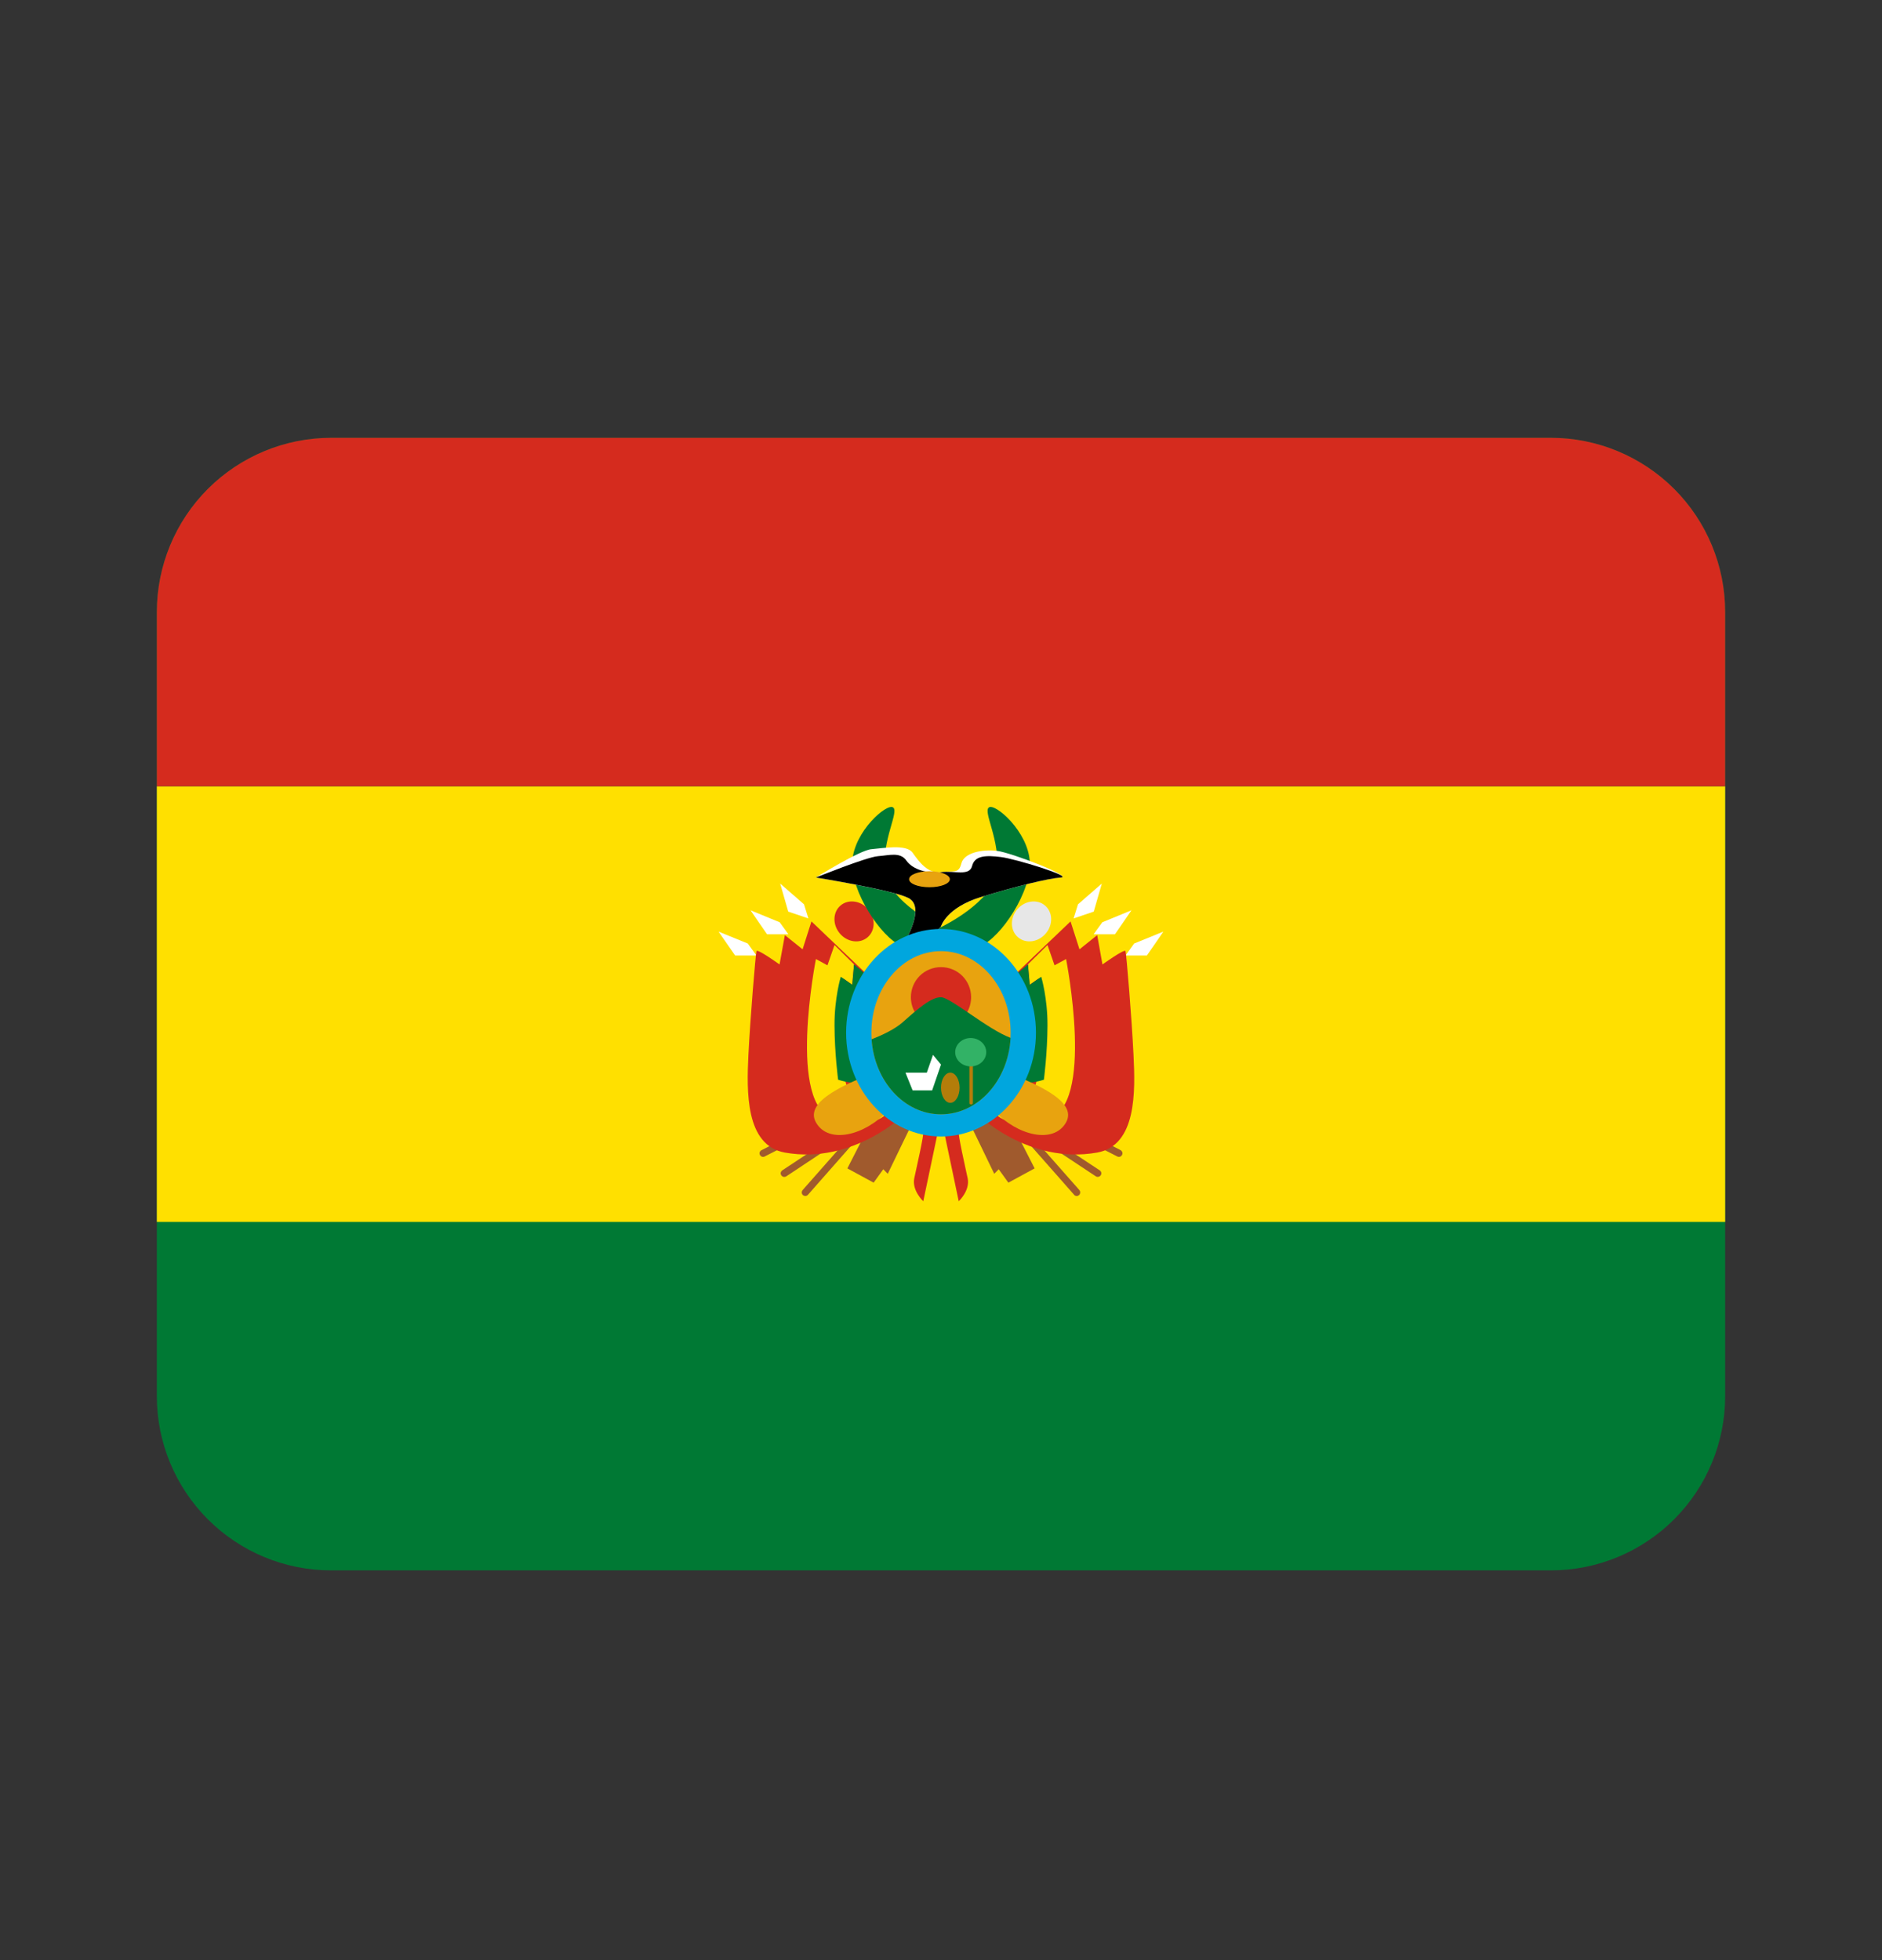 <svg width="24" height="25" viewBox="0 0 24 25" fill="none" xmlns="http://www.w3.org/2000/svg">
<rect x="0" y="0" width="24" height="25" fill="#333333" stroke="none"/>
<path d="M22 17.807C22 18.396 21.766 18.961 21.349 19.378C20.932 19.795 20.367 20.029 19.778 20.029H4.222C3.633 20.029 3.068 19.795 2.651 19.378C2.234 18.961 2 18.396 2 17.807V7.807C2 7.217 2.234 6.652 2.651 6.235C3.068 5.819 3.633 5.584 4.222 5.584H19.778C20.367 5.584 20.932 5.819 21.349 6.235C21.766 6.652 22 7.217 22 7.807V17.807Z" fill="#007934"/>
<path d="M2 10.029H22V15.585H2V10.029Z" fill="#FFE000"/>
<path d="M19.778 5.584H4.222C3.633 5.584 3.068 5.819 2.651 6.235C2.234 6.652 2 7.217 2 7.807L2 10.029H22V7.807C22 7.217 21.766 6.652 21.349 6.235C20.932 5.819 20.367 5.584 19.778 5.584Z" fill="#D52B1E"/>
<path d="M9.163 11.882C9.186 11.916 9.375 12.187 9.375 12.187H9.647L9.536 12.034L9.163 11.882ZM9.571 11.61C9.593 11.644 9.782 11.916 9.782 11.916H10.054L9.943 11.763L9.571 11.61ZM9.949 11.269C9.96 11.309 10.052 11.627 10.052 11.627L10.309 11.714L10.253 11.534L9.949 11.269Z" fill="white"/>
<path d="M9.752 14.75C9.746 14.753 9.741 14.755 9.735 14.755C9.729 14.756 9.723 14.755 9.717 14.753C9.712 14.751 9.706 14.748 9.702 14.744C9.697 14.74 9.694 14.736 9.691 14.73C9.688 14.725 9.687 14.719 9.686 14.713C9.686 14.707 9.686 14.701 9.688 14.696C9.69 14.69 9.693 14.685 9.697 14.681C9.701 14.676 9.705 14.672 9.711 14.67L11.081 13.97C11.086 13.967 11.092 13.965 11.098 13.965C11.104 13.964 11.11 13.965 11.115 13.966C11.121 13.968 11.126 13.971 11.131 13.975C11.135 13.979 11.139 13.983 11.142 13.989C11.145 13.994 11.146 14 11.147 14.005C11.148 14.011 11.147 14.018 11.145 14.023C11.143 14.029 11.14 14.034 11.136 14.039C11.133 14.043 11.128 14.047 11.122 14.05L9.752 14.75ZM10.026 15.004C10.016 15.01 10.004 15.012 9.992 15.01C9.98 15.007 9.97 15 9.963 14.99C9.96 14.985 9.958 14.98 9.956 14.974C9.955 14.968 9.955 14.962 9.956 14.956C9.958 14.95 9.96 14.945 9.963 14.94C9.967 14.935 9.971 14.931 9.976 14.927L11.259 14.079C11.269 14.072 11.281 14.07 11.293 14.072C11.305 14.075 11.315 14.081 11.322 14.091C11.328 14.101 11.331 14.113 11.329 14.125C11.326 14.137 11.319 14.147 11.309 14.153L10.026 15.004Z" fill="#A05A2D"/>
<path d="M10.304 15.238C10.296 15.247 10.285 15.253 10.273 15.254C10.261 15.254 10.249 15.251 10.24 15.243C10.235 15.239 10.232 15.234 10.229 15.229C10.226 15.223 10.225 15.217 10.224 15.211C10.224 15.205 10.225 15.199 10.227 15.194C10.229 15.188 10.232 15.183 10.236 15.178L11.253 14.024C11.257 14.019 11.262 14.016 11.267 14.013C11.273 14.01 11.278 14.009 11.284 14.008C11.29 14.008 11.296 14.009 11.302 14.011C11.308 14.013 11.313 14.016 11.317 14.02C11.322 14.024 11.325 14.029 11.328 14.034C11.331 14.039 11.332 14.045 11.332 14.051C11.333 14.057 11.332 14.063 11.33 14.068C11.328 14.074 11.325 14.079 11.321 14.083L10.304 15.238Z" fill="#A05A2D"/>
<path d="M11.638 14.315L11.321 14.971L11.264 14.913L11.141 15.084L10.806 14.902L11.222 14.088L11.638 14.315Z" fill="#A05A2D"/>
<path d="M11.774 15.321L12 14.247L11.977 13.307L10.348 11.752L10.235 12.108L10.009 11.927L9.941 12.301C9.941 12.301 9.658 12.097 9.647 12.131C9.636 12.165 9.567 12.991 9.544 13.455C9.522 13.918 9.503 14.608 10.008 14.7C10.89 14.858 11.547 14.202 11.547 14.202C11.547 14.202 11.762 14.406 11.773 14.44C11.784 14.473 11.693 14.869 11.659 15.028C11.627 15.185 11.774 15.321 11.774 15.321Z" fill="#D52B1E"/>
<path d="M10.642 12.053L10.552 12.312L10.405 12.232C10.405 12.232 10.03 14.122 10.641 14.269C11.253 14.416 11.321 14.167 11.321 14.167L11.027 13.771L10.806 13.873C10.806 13.873 10.699 13.58 10.699 13.184C10.699 12.83 10.756 12.481 10.756 12.481L10.868 12.56L10.891 12.3L10.642 12.053Z" fill="#FFE000"/>
<path d="M11.264 12.617L10.891 12.3L10.868 12.56L10.722 12.458C10.722 12.458 10.64 12.73 10.642 13.08C10.643 13.431 10.688 13.771 10.688 13.771C10.688 13.771 10.948 13.861 11.083 13.771C11.219 13.68 11.264 12.617 11.264 12.617Z" fill="#007934"/>
<path d="M11.141 13.681C10.847 13.807 10.246 14.033 10.405 14.315C10.563 14.597 11.027 14.485 11.321 14.167C11.616 13.85 11.141 13.681 11.141 13.681Z" fill="#E8A30F"/>
<path d="M14.836 11.882C14.814 11.916 14.625 12.187 14.625 12.187H14.353L14.463 12.034L14.836 11.882ZM14.429 11.61C14.407 11.644 14.218 11.916 14.218 11.916H13.946L14.057 11.763L14.429 11.61ZM14.051 11.269L13.948 11.627L13.691 11.714L13.747 11.534L14.051 11.269Z" fill="white"/>
<path d="M14.248 14.75C14.254 14.753 14.259 14.754 14.265 14.755C14.271 14.755 14.277 14.755 14.283 14.753C14.289 14.751 14.294 14.748 14.298 14.744C14.303 14.74 14.306 14.735 14.309 14.73C14.312 14.725 14.313 14.719 14.314 14.713C14.314 14.707 14.314 14.701 14.312 14.696C14.31 14.69 14.307 14.685 14.303 14.68C14.3 14.676 14.295 14.672 14.29 14.669L12.919 13.969C12.914 13.966 12.909 13.965 12.902 13.964C12.897 13.963 12.891 13.964 12.885 13.966C12.879 13.968 12.874 13.97 12.869 13.974C12.865 13.978 12.861 13.983 12.858 13.988C12.855 13.994 12.854 13.999 12.853 14.005C12.853 14.011 12.853 14.017 12.855 14.023C12.857 14.029 12.86 14.034 12.864 14.039C12.868 14.043 12.873 14.047 12.878 14.049L14.248 14.75ZM13.974 15.003C13.984 15.01 13.996 15.012 14.008 15.009C14.02 15.007 14.03 15 14.037 14.99C14.04 14.985 14.043 14.979 14.044 14.974C14.045 14.968 14.045 14.962 14.044 14.956C14.043 14.95 14.04 14.944 14.037 14.94C14.033 14.935 14.029 14.93 14.024 14.927L12.741 14.079C12.736 14.075 12.731 14.073 12.725 14.072C12.719 14.071 12.713 14.071 12.707 14.072C12.702 14.073 12.696 14.075 12.691 14.079C12.686 14.082 12.682 14.086 12.679 14.091C12.676 14.096 12.673 14.101 12.672 14.107C12.671 14.113 12.671 14.119 12.672 14.125C12.673 14.13 12.675 14.136 12.679 14.141C12.682 14.146 12.686 14.15 12.691 14.153L13.974 15.003Z" fill="#A05A2D"/>
<path d="M13.697 15.238C13.7 15.243 13.705 15.247 13.71 15.249C13.716 15.252 13.722 15.254 13.727 15.254C13.733 15.254 13.739 15.254 13.745 15.252C13.75 15.25 13.755 15.247 13.76 15.243C13.769 15.235 13.774 15.224 13.775 15.211C13.776 15.199 13.772 15.188 13.764 15.178L12.747 14.024C12.732 14.005 12.703 14.004 12.684 14.02C12.679 14.024 12.676 14.029 12.673 14.034C12.67 14.039 12.669 14.045 12.668 14.051C12.668 14.057 12.669 14.063 12.671 14.068C12.672 14.074 12.675 14.079 12.679 14.083L13.697 15.238Z" fill="#A05A2D"/>
<path d="M12.362 14.315L12.679 14.971L12.736 14.913L12.859 15.084L13.194 14.902L12.778 14.088L12.362 14.315Z" fill="#A05A2D"/>
<path d="M12.226 15.321L12 14.247L12.023 13.307L13.652 11.752L13.766 12.108L13.992 11.927L14.059 12.301C14.059 12.301 14.342 12.097 14.353 12.131C14.364 12.165 14.433 12.991 14.455 13.455C14.478 13.918 14.497 14.608 13.992 14.7C13.109 14.858 12.453 14.202 12.453 14.202C12.453 14.202 12.238 14.406 12.227 14.44C12.216 14.473 12.306 14.869 12.34 15.028C12.373 15.185 12.226 15.321 12.226 15.321Z" fill="#D52B1E"/>
<path d="M13.358 12.053L13.448 12.312L13.595 12.232C13.595 12.232 13.97 14.122 13.358 14.269C12.747 14.416 12.678 14.167 12.678 14.167L12.972 13.771L13.193 13.873C13.193 13.873 13.3 13.58 13.3 13.184C13.3 12.83 13.243 12.481 13.243 12.481L13.131 12.56L13.108 12.3L13.358 12.053Z" fill="#FFE000"/>
<path d="M12.736 12.617L13.109 12.3L13.132 12.56L13.278 12.458C13.278 12.458 13.36 12.73 13.358 13.08C13.357 13.431 13.312 13.771 13.312 13.771C13.312 13.771 13.052 13.861 12.916 13.771C12.78 13.68 12.736 12.617 12.736 12.617Z" fill="#007934"/>
<path d="M12.859 13.681C13.153 13.807 13.753 14.033 13.595 14.315C13.437 14.597 12.973 14.485 12.679 14.167C12.384 13.85 12.859 13.681 12.859 13.681Z" fill="#E8A30F"/>
<path d="M11.073 11.598C11.168 11.711 11.163 11.87 11.063 11.955C10.963 12.04 10.805 12.018 10.71 11.906C10.615 11.793 10.619 11.634 10.719 11.549C10.819 11.464 10.978 11.486 11.073 11.598Z" fill="#D52B1E"/>
<path d="M12.972 11.598C12.878 11.711 12.882 11.87 12.983 11.955C13.083 12.04 13.241 12.018 13.336 11.906C13.432 11.793 13.427 11.634 13.326 11.549C13.226 11.464 13.068 11.486 12.972 11.598Z" fill="#E7E7E7"/>
<path d="M12.611 10.298C12.532 10.354 12.758 10.716 12.713 11.112C12.667 11.508 12 11.825 12 11.825C12 11.825 11.332 11.508 11.287 11.112C11.242 10.717 11.469 10.354 11.389 10.298C11.31 10.241 10.891 10.603 10.869 10.988C10.847 11.372 11.236 11.952 11.491 12.063C11.747 12.174 12.001 12.232 12.001 12.232C12.001 12.232 12.254 12.173 12.51 12.063C12.766 11.952 13.156 11.372 13.132 10.988C13.109 10.603 12.69 10.241 12.611 10.298Z" fill="#007934"/>
<path d="M12 11.814C12 11.814 12.068 11.576 12.509 11.441C12.95 11.305 13.369 11.203 13.528 11.192C13.687 11.181 12.9 10.875 12.713 10.852C12.527 10.83 12.295 10.875 12.26 11.011C12.226 11.147 12.17 11.102 12 11.124C11.831 11.147 11.718 10.988 11.638 10.876C11.559 10.762 11.259 10.819 11.112 10.831C10.965 10.842 10.405 11.192 10.405 11.192C10.405 11.192 11.378 11.351 11.582 11.452C11.785 11.554 11.593 11.916 11.537 12.018C11.479 12.12 11.873 11.987 12 11.814Z" fill="white"/>
<path d="M12 11.814C12 11.814 12.068 11.576 12.509 11.441C12.95 11.305 13.369 11.203 13.528 11.192C13.687 11.181 12.951 10.954 12.764 10.931C12.577 10.908 12.431 10.909 12.397 11.044C12.363 11.18 12.171 11.101 12.001 11.124C11.831 11.147 11.638 11.09 11.559 10.977C11.48 10.863 11.344 10.909 11.197 10.92C11.05 10.931 10.405 11.192 10.405 11.192C10.405 11.192 11.379 11.35 11.582 11.452C11.786 11.553 11.593 11.916 11.537 12.018C11.479 12.12 11.873 11.987 12 11.814Z" fill="black"/>
<path d="M10.79 13.171C10.79 12.44 11.332 11.848 12 11.848C12.669 11.848 13.211 12.441 13.211 13.171C13.211 13.902 12.669 14.495 12 14.495C11.331 14.495 10.79 13.903 10.79 13.171Z" fill="#00A6DE"/>
<path d="M11.112 13.171C11.112 12.597 11.509 12.131 12 12.131C12.491 12.131 12.888 12.597 12.888 13.171C12.888 13.747 12.491 14.212 12 14.212C11.509 14.212 11.112 13.747 11.112 13.171Z" fill="#E8A30F"/>
<path d="M11.616 12.719C11.616 12.617 11.656 12.519 11.728 12.447C11.8 12.375 11.898 12.335 12 12.335C12.102 12.335 12.2 12.375 12.272 12.447C12.344 12.519 12.384 12.617 12.384 12.719C12.384 12.821 12.344 12.919 12.272 12.991C12.2 13.063 12.102 13.103 12 13.103C11.898 13.103 11.8 13.063 11.728 12.991C11.656 12.919 11.616 12.821 11.616 12.719Z" fill="#D52B1E"/>
<path d="M12 14.212C12.472 14.212 12.858 13.782 12.887 13.237C12.597 13.13 12.119 12.719 12 12.719C11.876 12.719 11.717 12.855 11.514 13.036C11.409 13.129 11.247 13.204 11.115 13.255C11.151 13.791 11.533 14.212 12 14.212Z" fill="#007934"/>
<path d="M12.113 11.214C12.113 11.271 11.997 11.316 11.853 11.316C11.709 11.316 11.593 11.271 11.593 11.214C11.593 11.157 11.709 11.112 11.853 11.112C11.997 11.112 12.113 11.158 12.113 11.214Z" fill="#E8A30F"/>
<path d="M11.547 13.681H11.819L11.898 13.454L12 13.578L11.887 13.907H11.638L11.547 13.681Z" fill="white"/>
<path d="M12.237 13.873C12.237 13.979 12.184 14.066 12.119 14.066C12.053 14.066 12 13.979 12 13.873C12 13.766 12.053 13.681 12.119 13.681C12.184 13.681 12.237 13.767 12.237 13.873ZM12.407 14.066C12.407 14.069 12.407 14.072 12.406 14.074C12.405 14.077 12.403 14.08 12.401 14.082C12.399 14.084 12.396 14.085 12.393 14.087C12.39 14.088 12.387 14.088 12.384 14.088C12.381 14.088 12.378 14.088 12.376 14.087C12.373 14.085 12.37 14.084 12.368 14.082C12.366 14.08 12.364 14.077 12.363 14.074C12.362 14.072 12.362 14.069 12.362 14.066V13.477C12.362 13.465 12.372 13.454 12.384 13.454C12.397 13.454 12.407 13.465 12.407 13.477V14.066Z" fill="#B37D0A"/>
<path d="M12.577 13.42C12.577 13.52 12.488 13.601 12.379 13.601C12.27 13.601 12.181 13.52 12.181 13.42C12.181 13.32 12.27 13.239 12.379 13.239C12.488 13.24 12.577 13.32 12.577 13.42Z" fill="#32B266"/>
</svg>
